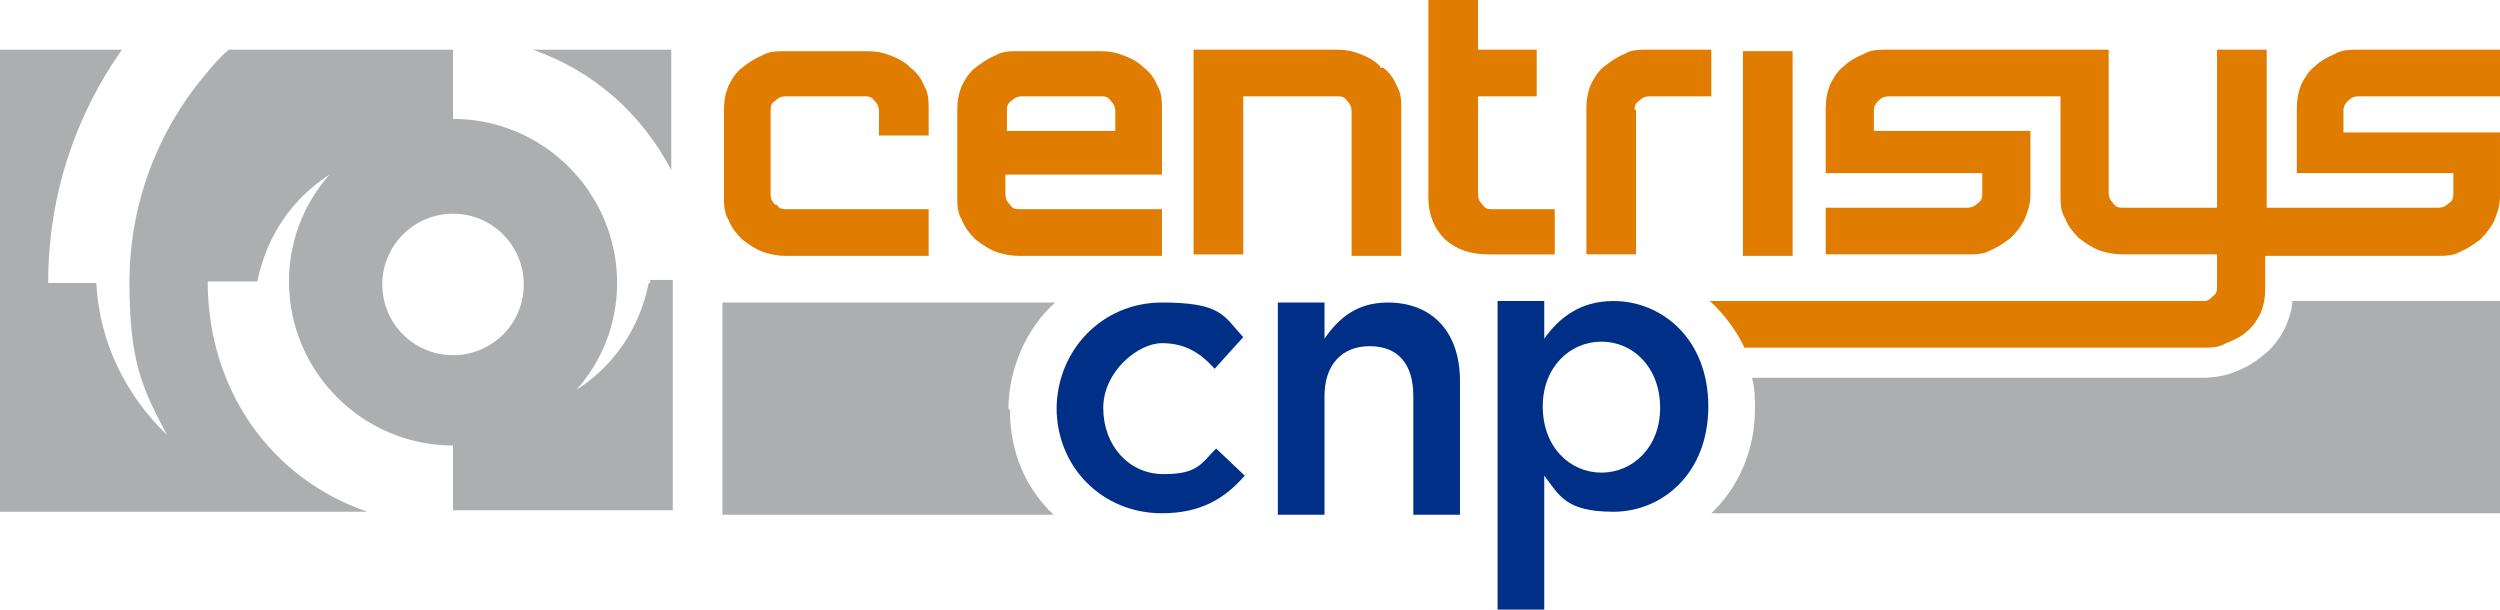 <?xml version="1.0" encoding="UTF-8"?>
<svg xmlns="http://www.w3.org/2000/svg" version="1.1" viewBox="0 0 166.1 40.5">
  <defs>
    <style>
      .cls-1 {
        fill: #adaeb0;
      }

      .cls-2 {
        fill: #e07c00;
      }

      .cls-3 {
        fill: #002f87;
      }
    </style>
  </defs>
  <!-- Generator: Adobe Illustrator 28.6.0, SVG Export Plug-In . SVG Version: 1.2.0 Build 709)  -->
  <g>
    <g id="Layer_1">
      <g id="Layer_1_copy">
        <path class="cls-1" d="M67,27.2c0-2.7,1.2-5.4,3.1-7.1h-22.1v14.1h22c-1.9-1.8-2.9-4.2-2.9-7h0Z"/>
        <path class="cls-1" d="M152.3,20c0,.5-.2,1.1-.4,1.6-.3.7-.8,1.4-1.4,1.9-.6.5-1.2.9-2,1.2-.7.3-1.5.4-2.3.4h-29.8c.2.7.2,1.4.2,2.1,0,2.7-1.1,5.2-2.9,6.9h52.4v-14.1s-13.8,0-13.8,0Z"/>
        <g>
          <path class="cls-1" d="M43.1,18.8c-.6,3-2.3,5.5-4.8,7.1,1.7-1.9,2.7-4.4,2.7-7.1,0-6-4.9-10.9-10.9-10.9V3.3h-14.9c-.6.5-1.1,1.1-1.6,1.7-3.1,3.7-5,8.5-5,13.8s.9,7.1,2.5,10.1c-2.7-2.6-4.5-6.1-4.7-10.1h-3.2c0-5.8,1.8-11.1,4.9-15.5H0v30.7h24.4c-6.4-2.2-10.6-8.1-10.6-15.3h3.3c.6-3,2.3-5.5,4.8-7.1-1.7,1.9-2.7,4.4-2.7,7.1,0,6,4.9,10.9,10.9,10.9v4.3h14.6v-15.3h-1.5v.2ZM30.1,23.6c-2.6,0-4.7-2.1-4.7-4.7s2.1-4.7,4.7-4.7,4.7,2.1,4.7,4.7-2.1,4.7-4.7,4.7Z"/>
          <path class="cls-1" d="M44.6,11.3V3.3h-9.2c4,1.4,7.2,4.2,9.2,8Z"/>
        </g>
        <g>
          <path class="cls-3" d="M70.2,27.2h0c0-3.9,3-7.1,7-7.1s4.1.9,5.4,2.3l-1.9,2.1c-.9-1-1.9-1.7-3.5-1.7s-3.9,1.9-3.9,4.3h0c0,2.5,1.7,4.4,4,4.4s2.5-.7,3.5-1.7l1.9,1.8c-1.3,1.5-2.9,2.5-5.5,2.5-4,0-7-3.1-7-7"/>
          <path class="cls-3" d="M84.9,20.1h3.1v2.4c.9-1.3,2.1-2.4,4.2-2.4,3,0,4.8,2,4.8,5.2v8.9h-3.1v-7.9c0-2.1-1-3.3-2.9-3.3s-3,1.3-3,3.3v7.9h-3.1v-14h0Z"/>
          <path class="cls-3" d="M99.5,20h3.1v2.5c1-1.4,2.4-2.5,4.6-2.5,3.2,0,6.3,2.5,6.3,7h0c0,4.5-3.1,7-6.3,7s-3.6-1.1-4.6-2.4v8.9h-3.1s0-20.5,0-20.5ZM110.3,27.1h0c0-2.7-1.8-4.4-3.9-4.4s-3.9,1.7-3.9,4.3h0c0,2.7,1.8,4.4,3.9,4.4s3.9-1.7,3.9-4.3"/>
        </g>
        <g>
          <path class="cls-2" d="M51.5,13.6c-.2-.2-.3-.4-.3-.7v-5.5c0-.3,0-.5.3-.7.2-.2.4-.3.7-.3h5.2c.3,0,.5,0,.7.3.2.2.3.4.3.7v1.6h3.3v-1.7c0-.6,0-1.1-.3-1.6-.2-.5-.5-.9-.9-1.2-.4-.4-.8-.6-1.3-.8s-1-.3-1.6-.3h-5.4c-.6,0-1.1,0-1.6.3-.5.2-.9.5-1.3.8-.4.3-.7.8-.9,1.2-.2.5-.3,1-.3,1.6v5.7c0,.6,0,1.1.3,1.6.2.5.5.9.9,1.3.4.3.8.6,1.3.8.5.2,1.1.3,1.6.3h9.5v-3.1h-9.4c-.3,0-.5,0-.7-.3h0Z"/>
          <path class="cls-2" d="M108.6,7.4c0-.3,0-.5.3-.7.2-.2.4-.3.7-.3h4.1v-3.1h-4.2c-.6,0-1.1,0-1.6.3-.5.2-.9.5-1.3.8s-.7.8-.9,1.2c-.2.5-.3,1-.3,1.6v9.7h3.3V7.3h-.1Z"/>
          <rect class="cls-2" x="115.8" y="3.4" width="3.3" height="13.6"/>
          <path class="cls-2" d="M155.7,8.7v-1.3c0-.2,0-.4.3-.7.2-.2.4-.3.7-.3h9.4v-3.1h-9.4c-.6,0-1.1,0-1.6.3-.5.2-1,.5-1.3.8-.4.3-.7.8-.9,1.2-.2.5-.3,1-.3,1.6v4.3h10.4v1.3c0,.3,0,.5-.3.7-.2.2-.4.3-.7.3h-11.4V3.3h-3.3v10.5h-6.2c-.3,0-.5,0-.7-.3-.2-.2-.3-.4-.3-.7V3.3h-14.7c-.6,0-1.1,0-1.6.3-.5.2-1,.5-1.3.8-.4.3-.7.8-.9,1.2-.2.5-.3,1-.3,1.6v4.3h10.4v1.3c0,.3,0,.5-.3.7-.2.2-.4.3-.7.3h-9.4v3.1h9.4c.6,0,1.1,0,1.6-.3.5-.2.9-.5,1.3-.8.4-.4.7-.8.9-1.2.2-.5.4-1,.4-1.6v-4.3h-10.4v-1.3c0-.2,0-.4.3-.7.2-.2.4-.3.7-.3h11.4v6.5c0,.6,0,1.1.3,1.6.2.5.5.9.9,1.3.4.3.8.6,1.3.8.5.2,1.1.3,1.6.3h6.3v2.1c0,.3,0,.5-.3.7-.2.2-.3.3-.6.3h-32.8c.9.8,1.8,2,2.3,3.1h30.4c.6,0,1.1,0,1.6-.3.5-.2,1-.4,1.4-.8.4-.3.7-.8.9-1.2.2-.5.3-1,.3-1.6v-2.2h11.4c.6,0,1.1,0,1.6-.3.5-.2.9-.5,1.3-.8.4-.4.7-.8.9-1.2.2-.5.4-1,.4-1.6v-4.3h-10.4,0Z"/>
          <path class="cls-2" d="M76,4.5c-.4-.4-.8-.6-1.3-.8s-1-.3-1.6-.3h-5.4c-.6,0-1.1,0-1.6.3-.5.2-.9.5-1.3.8s-.7.8-.9,1.2c-.2.5-.3,1-.3,1.6v5.7c0,.6,0,1.1.3,1.6.2.5.5.9.9,1.3.4.3.8.6,1.3.8.5.2,1.1.3,1.6.3h9.5v-3.1h-9.4c-.3,0-.5,0-.7-.3-.2-.2-.3-.4-.3-.7v-1.3h10.4v-4.3c0-.6,0-1.1-.3-1.6-.2-.5-.5-.9-.9-1.2ZM74,8.7h-7.1v-1.3c0-.3,0-.5.3-.7.2-.2.4-.3.7-.3h5.2c.3,0,.5,0,.7.3.2.2.3.4.3.7v1.3h0Z"/>
          <path class="cls-2" d="M103.3,17v-3.1h-4.1c-.3,0-.5,0-.7-.3-.2-.2-.3-.4-.3-.7v-6.5h3.9v-3.1h-3.9V0h-3.3v13.1c0,1.2.4,2.1,1.1,2.8.8.7,1.7,1,2.9,1h4.4Z"/>
          <path class="cls-2" d="M91.7,4.4c-.4-.4-.8-.6-1.3-.8s-1-.3-1.6-.3h-9.5v13.6h3.3V6.4h6.2c.3,0,.5,0,.7.3.2.2.3.4.3.7v9.6h3.3V7.3c0-.6,0-1.1-.3-1.6-.2-.5-.5-.9-.9-1.2h-.2Z"/>
        </g>
      </g>
    </g>
  </g>
</svg>